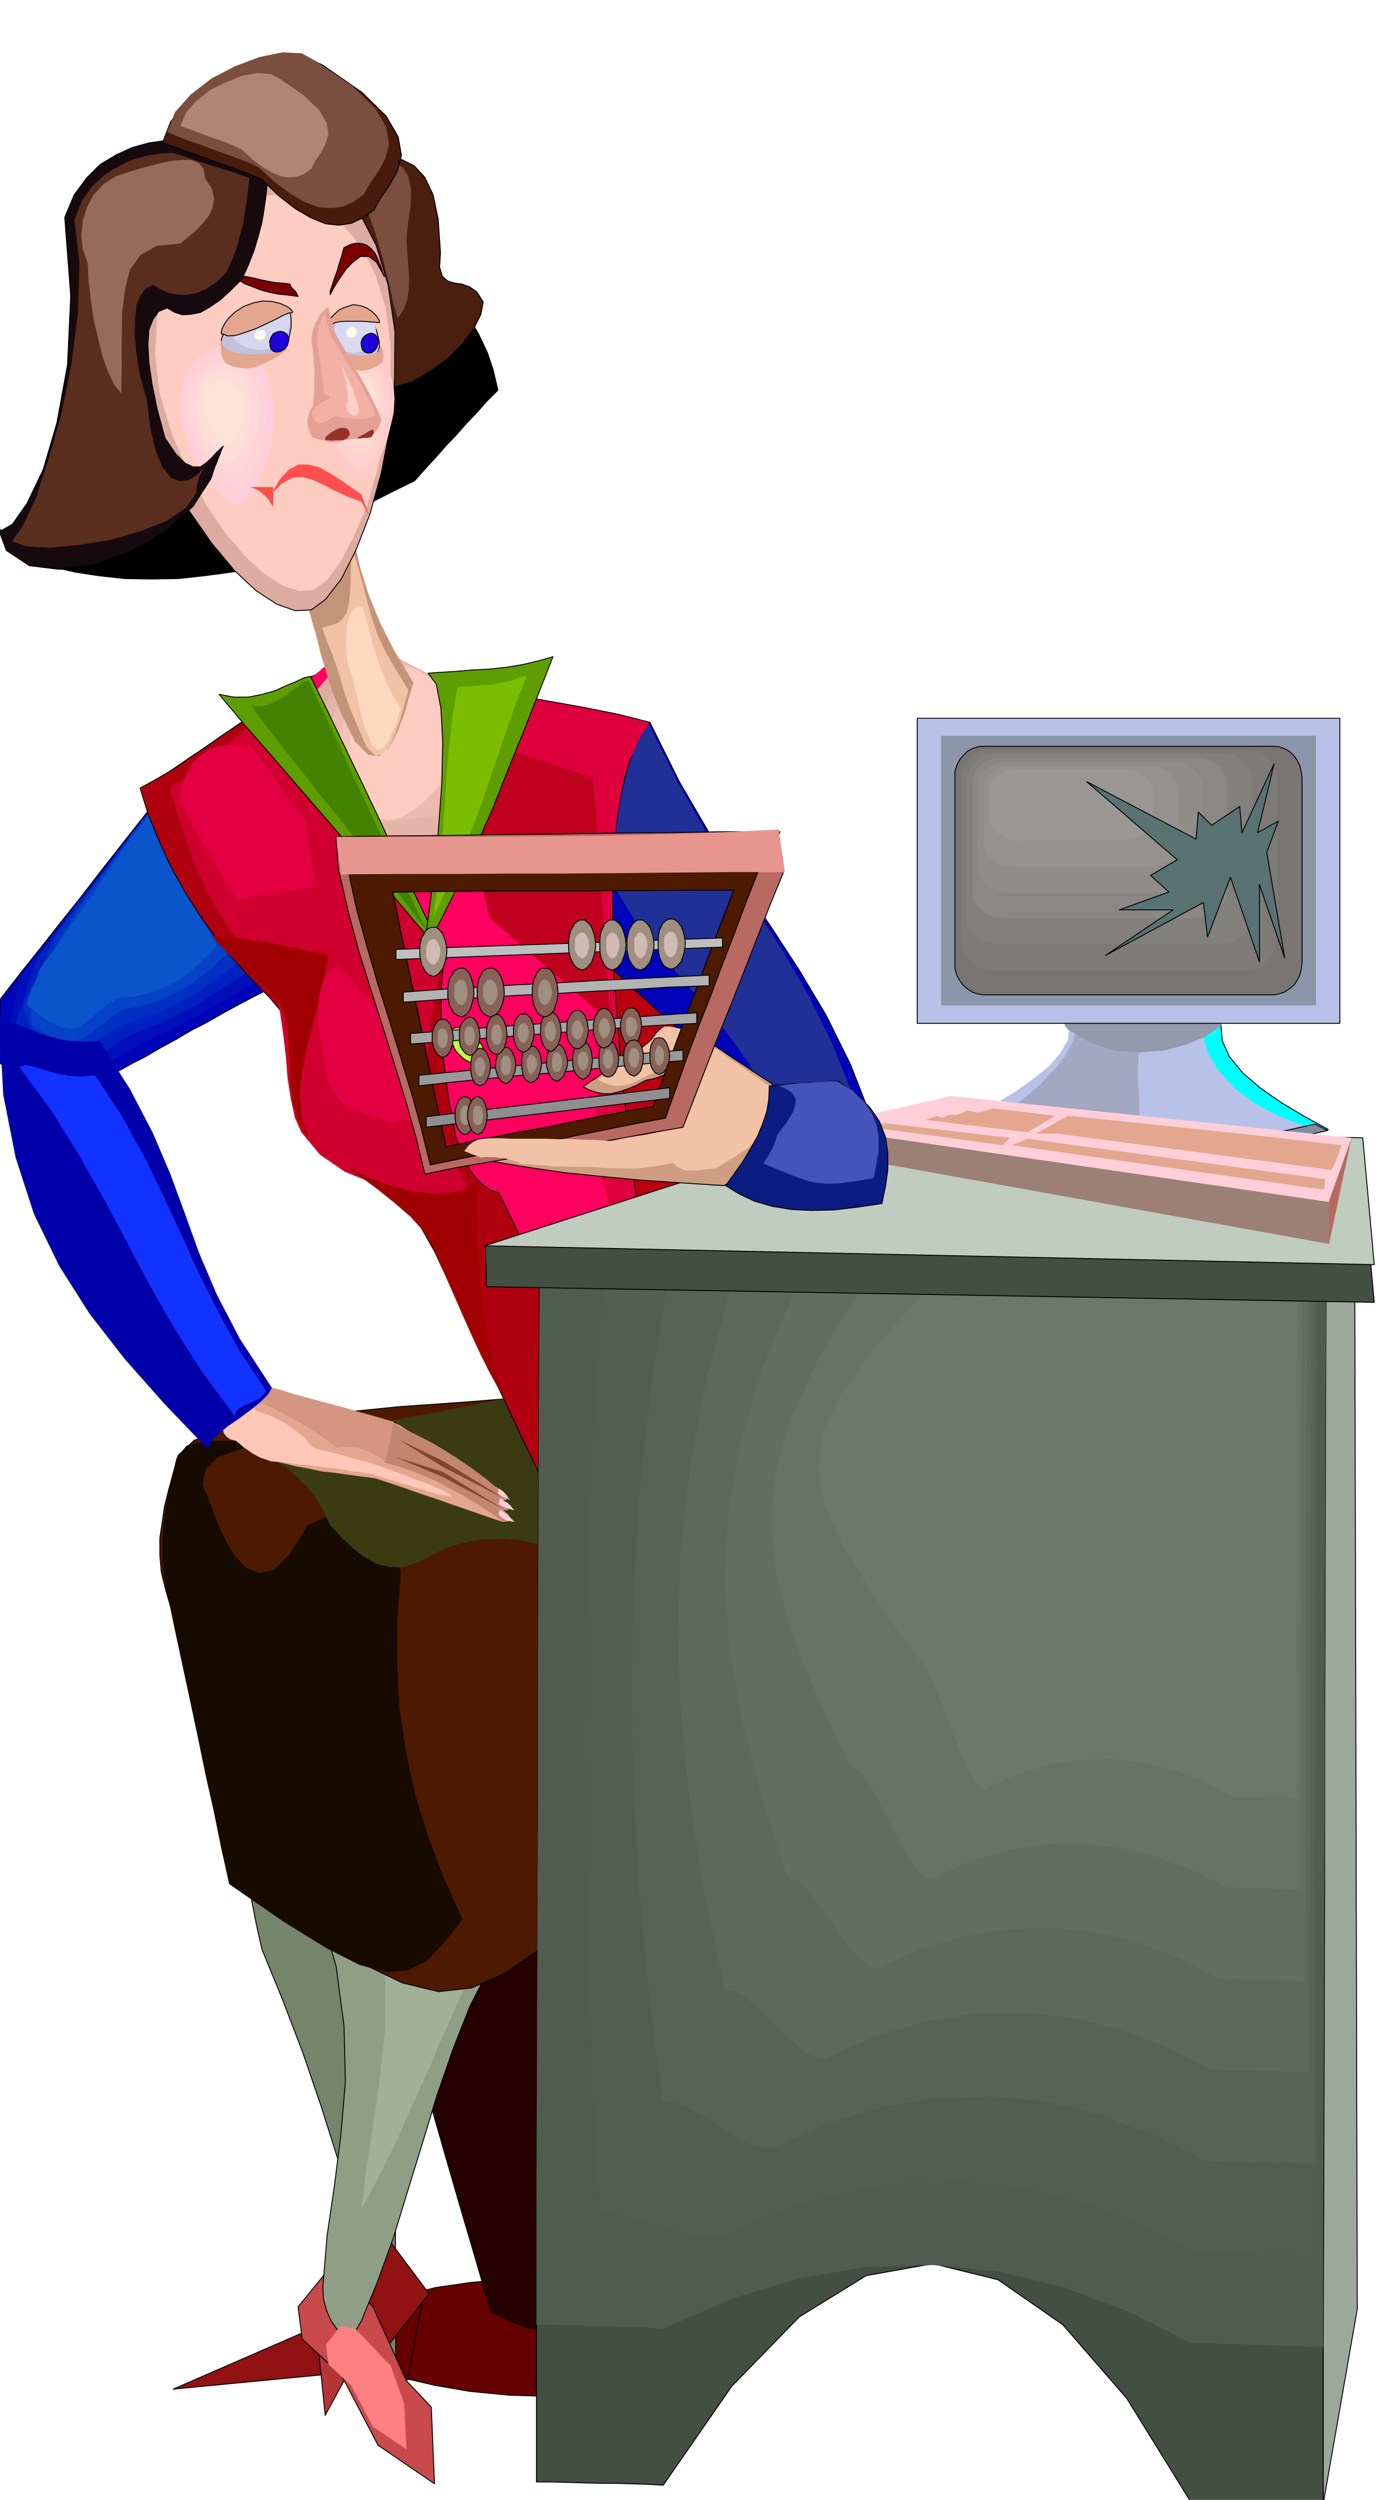 <svg xmlns="http://www.w3.org/2000/svg" width="490.455" height="879.05" fill-rule="evenodd" stroke-linecap="round" preserveAspectRatio="none" viewBox="0 0 3035 5440"><style>.pen1{stroke:#000;stroke-width:2;stroke-linejoin:round}.brush2{fill:#600}.pen2{stroke:none}.brush12{fill:#4d1a00}.brush15{fill:#e3a68f}.brush20{fill:#ffcfd9}.brush22{fill:#0003b8}.brush30{fill:#deaba1}.brush34{fill:#ffccc2}.brush36{fill:#424f42}.brush47{fill:#5e9e00}.brush57{fill:#f2c2a6}.brush60{fill:#7a4f40}.brush64{fill:#ffe3d9}.brush70{fill:#c2c2db}.brush80{fill:#ff4f4f}.brush84{fill:#943326}.brush87{fill:#b8c2e8}.brush100{fill:#b86961}.brush110{fill:#9e8f80}.brush111{fill:#d1bab3}.brush112{fill:#876157}</style><path d="m2797 2530 152 14 6 2481-74 423-84-2918z" class="pen1" style="fill:#9ca89c"/><path d="m1197 4957 88 2 83 8 75 11 66 17 53 18 42 23 25 23 10 27-10 25-25 24-42 21-53 20-66 15-75 13-83 8-88 3-90-3-83-8-76-13-65-15-55-20-40-21-27-24-8-25 8-27 27-23 40-23 55-18 65-17 76-11 83-8 90-2z" class="pen1 brush2"/><path d="m808 4123 32 113 32 114 32 113 33 114 32 112 33 114 33 112 33 114 40 21 41 15 41 9 41 3 40-3 41-9 41-15 41-21 16-115 18-115 16-115 18-114 16-115 18-115 16-114 18-114h-81l-79 1-81 1-79 2-81 1-80 2-80 1-80 3h-81z" class="pen1" style="fill:#260000"/><path d="m921 5000-34 179-43 4-11-70 88-113z" class="pen1 brush2"/><path d="m529 3856-3 42v45l2 46 6 49 5 48 9 50 10 51 12 54 45 110 44 115 40 117 38 120 34 120 33 122 30 121 28 122-1-187v-559l-1-187v-558l-41 11-39 11-40 10-39 14-42 16-41 24-44 31-45 42z" class="pen1" style="fill:#75856b"/><path d="m812 4828-102 226-333 145 426-41 131-167-122-163z" class="pen1" style="fill:#911212"/><path d="m688 5059 20 197 68-125-88-72z" class="pen1" style="fill:#b53636"/><path d="m706 4950-57 70 9 70 86 80 79 151 123 84-7-167-54-57-73-161-54-57-52-13z" class="pen1" style="fill:#c94a4a"/><path d="m626 3989 66 151 40 140 17 129 3 122-10 115-14 111-16 109-9 109 1 27 7 26 10 23 13 18 13 10 15 1 13-9 12-21 35-85 34-94 31-101 32-104 32-105 35-101 37-94 43-84 32-141-25-126-68-105-92-75-102-38-93 8-67 61-25 123z" class="pen1" style="fill:#8f9e85"/><path d="m848 3702-25 30-18 28-14 26-10 28-8 28-5 33-5 37-3 46 43 125 26 118 10 112-1 108-11 101-14 99-15 94-11 92 42-79 38-77 34-77 34-75 33-77 34-76 37-78 43-77 17-54 12-44 5-39 1-31-5-27-8-21-12-18-15-15 18-13 21-15 21-18 21-19 20-20 21-17 20-15 19-10 2-16 2-12 2-10v-9l-3-10-6-10-11-13-13-15-33-11-39-10-44-10-46-7-51-4-50 2-51 6-49 16z" class="pen2" style="fill:#a1b096"/><path d="m742 5061-32 41 5 43 50 47 47 89 73 49-5-99-29-82-77-81-32-7z" class="pen2" style="fill:#ff8080"/><path d="m1206 3765-45 40-38 37-35 31-35 28-38 25-42 25-50 25-59 25-16-12-17-8-19-6-20-3-22-2h-43l-21 1-3-53 3-40 5-33 10-28 12-28 18-30 21-38 27-47 52-4h59l61 2 62 7 57 11 50 18 39 24 27 33z" class="pen2" style="fill:#ccb8b3"/><path d="m1272 3029-123 11-136 11-143 10-139 14-128 15-105 19-75 25-35 33-11 39-10 37-9 36-5 35-5 33v36l3 37 10 41 23 78 24 80 24 78 24 80 23 78 23 80 23 78 24 80 129 104 107 74 91 44 79 19 71-8 72-31 76-53 87-72v-143l1-143 1-143 2-142 1-143 2-142 2-143 2-142z" class="pen1 brush12"/><path d="m980 3167-87 5-94-5-96-11-93-11-85-9-69-1-50 11-22 28-9 39-8 37-7 35-4 35-3 33v35l3 37 8 41 16 78 17 79 17 79 17 80 16 78 18 80 16 79 18 81 117 81 94 58 73 37 59 16 46-4 41-21 37-38 41-52-43-96-34-91-27-89-19-89-14-92-5-95v-100l8-107-16-23-18-25-21-25-23-20-27-17-30-7-33 2-36 16-38 63-35 34-32 7-28-11-26-28-21-36-18-39-12-36-18-42 7-34 28-27 53-18 76-11 100-1 124 8 151 19z" class="pen2" style="fill:#170a00"/><path d="m545 3151 40 19 34 21 27 22 22 22 17 21 14 22 10 21 10 20 24 26 25 24 25 19 27 15 28 7h30l32-10 36-20 30-13 30-9 31-6 31-3 30-1 30 3 31 6 31 9 12-24 12-24 12-24 12-23 12-24 12-24 12-24 12-23-24-17-24-16-24-17-24-16-24-17-24-16-24-17-23-16-73 15-69 14-67 12-66 13-68 12-67 12-69 13-71 16z" class="pen2" style="fill:#3b3b12"/><path d="m595 3020 18 5 18 6 19 6 19 6 18 6 19 6 19 6 19 6 17 2 17 3 16 4 16 5 14 4 15 5 15 5 15 6 27 17 28 18 28 18 29 18 27 18 28 18 28 18 29 18 4 5 4 5 2 3 1 4-1 1-2 2h-8l5 6 4 6 3 4 1 4-1 2-2 1-3-1-5-1 6 6 6 6 3 5 2 4-2 2-3 3h-6l-6 1-36-12-34-12-35-12-34-12-36-12-34-12-35-12-34-11-31-4-29-4-29-4-27-3-28-6-28-5-28-7-27-6-22-12-18-14-18-15-14-16-13-19-10-20-9-21-5-21 12-4 14-2 14-3 15-1 14-2 15-2 15-3 15-3z" class="pen2 brush15"/><path d="m1093 3310-25-18-27-18-30-18-31-17-34-18-35-14-37-14-37-10 2-13 2-10 2-11 3-9 1-10 2-10 3-12 3-11 29 14 30 15 29 15 30 18 28 18 29 20 28 21 28 24 9 9 6 7 1 3v2l-4-1-4-1-5-2-3-2 8 9 6 7 4 6 2 4-1 1-3 1-6-1-7-2 9 6 7 7 4 5 3 5-2 2-3 3h-14z" class="pen2" style="fill:#c2856e"/><path d="m839 3180-12-9-12-6-13-7-12-4-14-4-13-1-14-1-14 3-26-19-26-18-26-16-26-14-27-15-27-12-27-12-26-10 8-2 8-2 8-2 9-2 7-3 8-1 9-2 9-1 33 9 33 9 33 9 34 9 33 9 34 10 33 9 34 10-2 10-2 12-2 10-2 12-3 10-2 11-3 10-2 11z" class="pen2" style="fill:#d49680"/><path d="m513 3135 9 7 9 8 9 6 10 7 9 5 10 5 10 3 11 4 15 1 15 2 15 1 16 3 15 1 15 2 15 1 16 3 14 1 14 2 13 2 14 3 13 1 13 2 12 2 12 3 81 25 54 16 28 6 5-2-17-10-35-15-52-20-64-23-13-4-14-4-15-4-15-4-18-5-18-5-21-5-20-5-11-12-10-11-13-11-12-9-16-11-17-9-20-9-21-7-13-9-11-6-11-4-9-2-9-1-7 1-7 3-6 6-3 12-2 13-1 12 1 12 2 9 6 8 8 6 12 3z" class="pen2" style="fill:#ffc7b8"/><path d="m862 3171 102 43 134 71-134-82-102-32zm7-38 95 59 136 70-134-82-97-47z" class="pen2" style="fill:#82452e"/><path d="M1086 3296v-5l3-6 4 3 6 4 6 4 6 7 4 3 5 6-10-2-9-2-9-6-6-6zm0-23 1-7 2-4 4 1 6 4 7 4 7 7 3 4 4 5-9-3-8-2-9-4-8-5zm-2-22 1-6 1-6 10 7 8 9 3 5 4 4-7-3-7-2-7-4-6-4z" class="pen2 brush20"/><path d="m1503 3418-3-90-1-89-1-89v-359l1-89 1-64 4-66 6-69 7-68 5-70 5-68 3-67v-62l-32-43-33-39-35-37-35-36-37-37-35-36-34-39-31-41 10 66 29 178 40 250 46 288 45 286 40 250 26 175 9 65z" class="pen1" style="fill:#ba000f"/><path d="m352 1728-44 55-44 56-44 56-43 56-44 55-44 56-44 55-44 57-1 16v18l-1 16v18l-1 16-1 18-1 16v18l14 12 15 13 14 12 15 13 14 12 15 12 14 13 15 13 25-14 25-14 25-14 26-13 24-14 26-13 25-14 26-13 34-20 35-19 34-20 35-18 33-19 35-19 34-18 36-18-30-54-30-52-30-53-29-52-30-54-30-52-30-53-29-52z" class="pen1 brush22"/><path d="m348 1737-39 48-38 48-38 49-38 50-39 48-38 49-38 49-38 49-4 18-3 18-4 18-3 19-4 18-3 18-3 18-3 18 10 11 11 12 11 11 11 12 10 11 11 12 12 12 12 12 27-5 26-8 24-10 25-11 23-14 24-14 24-15 26-14 35-17 36-16 33-18 34-18 32-19 32-18 31-19 32-18-28-50-28-49-28-49-27-49-27-50-27-49-27-49-27-49z" class="pen2" style="fill:#000fba"/><path d="m341 1746-33 40-32 42-32 42-32 42-33 42-32 42-32 43-32 43-7 18-6 19-6 18-6 20-7 18-6 19-6 18-6 19 7 11 8 11 7 11 7 12 6 11 7 11 8 12 9 12 30 3 27-2 24-7 24-10 22-13 22-14 24-16 26-14 36-14 35-14 33-17 32-17 30-19 30-18 28-19 28-18-26-47-25-46-26-46-24-46-26-46-25-46-25-45-25-45z" class="pen2" style="fill:#0021bf"/><path d="m336 1755-27 33-26 34-27 34-26 36-27 35-27 35-27 36-26 36-10 20-9 20-9 20-9 20-10 19-9 20-9 18-9 19 4 11 5 11 3 11 4 11 3 10 3 10 3 10 6 12 34 13 28 4 25-3 22-8 20-13 21-15 23-16 27-14 37-11 35-12 33-16 31-16 28-19 27-19 25-20 24-18-24-43-23-42-23-42-22-42-23-43-23-43-23-42-23-41z" class="pen2" style="fill:#0030c2"/><path d="m330 1762-21 26-21 27-21 28-20 29-21 29-21 29-21 29-20 30-13 21-13 21-12 21-12 21-12 20-12 21-12 19-11 19 1 10 1 10-1 9v10l-1 9v21l4 12 36 21 30 10 24 1 21-6 19-13 20-15 21-18 26-16 38-8 36-10 32-14 30-16 27-19 24-18 21-20 21-17-23-39-21-39-20-39-20-39-21-40-20-39-21-39-21-39z" class="pen2" style="fill:#0542c7"/><path d="m325 1773-30 38-30 42-30 44-30 45-31 44-31 44-30 42-28 39-2 9-3 10-4 9-4 10-5 9-4 9-3 9v12l39 30 31 17 23 4 20-4 17-13 19-16 21-18 27-16 39-4 36-9 32-13 29-15 24-19 21-18 18-20 16-17-20-36-18-36-18-36-18-35-18-36-18-36-19-36-18-33z" class="pen2" style="fill:#0a54cc"/><path d="m1415 1572-66-17-80-16-90-16-93-16-94-17-89-15-80-17-65-15-12 3-11 5-11 3-11 5-12 4-11 5-12 4-11 5-44 29-44 30-44 29-43 30-44 30-44 30-44 30-44 30 36 57 36 58 37 57 37 58 36 57 36 57 37 57 37 58 114 158 100 155 86 152 78 150 71 147 69 147 71 147 77 150 23 2 31 6 34 6 37 8 36 7 34 7 30 5 25 6-47-249-47-269-42-280-33-274-20-258 1-225 24-180 55-120z" class="pen1" style="fill:#de003d"/><path d="m1002 1572-36-17-36-16-35-16-35-16-36-17-35-15-35-17-35-15-6 3-5 5-6 3-5 5-11 9-10 9-20 29-19 30-20 29-19 30-20 30-19 30-20 30-19 30 30 57 30 58 31 57 32 58 30 57 32 57 30 57 32 58 93 158 85 155 76 152 71 150 67 147 66 147 67 147 71 150 13 2 18 6 20 6 23 8 21 7 21 7 18 5 15 6-36-91-30-91-27-91-22-90-19-91-14-90-10-91-5-90-8-29-8-28-8-28-7-28-9-29-7-29-9-29-7-28 23-139-3-126-27-117-42-109-55-105-61-102-63-101-56-103z" class="pen2" style="fill:#ff005e"/><path d="m1005 1504-145-75-134 30-38 45-55 383 358 59 14-442z" class="pen2 brush30"/><path d="m993 1499-16-8-15-8-16-8-15-8-17-9-16-8-16-8-16-8-18 3-16 5-16 4-15 6-16 5-15 5-14 6-14 6-6 7-5 8-5 9-4 9-5 9-4 9-4 10-3 12-2 47v86l2 38 2 34 2 32 2 29 3 28 33 2 34 2 33 2 34 3 33 2 34 2 34 3 34 3v-46l2-45v-45l2-45 1-45 1-45 1-45 2-45z" class="pen2" style="fill:#e6b3a8"/><path d="m984 1497-14-8-13-7-14-8-13-6-14-8-13-7-14-7-13-6-18 4-17 5-16 5-15 6-15 6-13 7-13 7-11 10-6 9-6 10-5 11-4 13-6 12-4 14-4 14-4 17 5 48 8 41 8 33 11 28 11 21 11 16 11 11 12 8 22-4 23-3 22-3 23-3 22-3 23-3 23-3 24-3v-35l1-34 1-34 1-34v-35l1-34 1-35 1-33z" class="pen2" style="fill:#edbab0"/><path d="m975 1493-12-6-12-6-11-6-11-6-12-6-11-6-11-5-10-5-19 3-16 5-16 5-13 7-14 7-11 9-11 9-9 12-7 11-6 13-6 14-5 16-5 16-4 18-5 19-3 22 11 48 15 37 16 26 20 18 20 8h21l20-7 20-12 10-9 11-8 12-8 12-8 11-9 11-8 11-8 12-8v-25l1-25 1-24 1-24 1-24 1-23 1-24 1-23z" class="pen2" style="fill:#f5c2b8"/><path d="m964 1488-9-5-9-4-9-5-9-4-9-6-9-4-8-5-8-3-37 9-27 15-22 18-16 24-14 29-10 36-8 42-7 51 16 48 22 34 24 19 28 8 29-6 29-16 29-25 29-33v-82l1-27v-27l2-27v-27l2-27z" class="pen2 brush34"/><path d="m966 2088-4 45-1 45-1 45 3 46 3 43 6 44 6 44 9 44 5 28 9 27 10 25 13 23 13 18 16 15 15 10 18 6 36 73 37 83 35 91 36 98 34 102 34 108 32 110 33 114h-109l-39-82-39-82-39-81-38-81-39-82-38-82-38-81-38-81-39-69-38-69-40-69-40-69-44-69-48-69-52-69-57-68-55-57-49-56-43-58-37-58-33-59-26-57-23-57-17-55 38-21 36-21 34-24 35-23 33-24 35-23 35-22 39-19 43 65 47 68 48 70 50 72 48 70 49 71 46 68 45 66z" class="pen1" style="fill:#b0000f"/><path d="m2887 2766-215-7-214-6-214-6-213-6-215-7-214-6-214-6-213-6-2 335-1 336-1 335v336l-1 335-1 336-1 336v336h34l35 1 34 1 35 1h33l35 1 34 1 36 2 149-215 147-151 146-90 145-26 142 35 141 98 139 160 138 223h36l36 1 36 1 36 2h36l36 2 37 1 37 2v-336l1-336 1-336 1-335v-336l1-335 1-336 1-335z" class="pen1 brush36"/><path d="m2887 2827-215-7-214-7-214-6-213-6-215-6-214-6-214-6-213-6-2 284-1 285-1 285v285l-1 285-1 286-1 286v286h34l35 1 35 1 35 1h34l34 2 34 1 35 3 149-66 148-44 146-25 145-4 142 14 141 34 139 52 139 70h35l36 2h36l36 2 36 1 36 1 36 1 37 2v-286l1-285 1-286 1-285v-285l1-285 1-285 1-284z" class="pen2" style="fill:#4f5c4f"/><path d="m2876 2827-196-6-195-5-196-6-195-5-195-6-195-6-195-6-194-5-19 257-13 255-8 252-2 252 2 250 6 253 10 254 15 259 31 3 32 6 32 9 32 10 32 9 32 10 31 6 32 4 135-60 135-39 133-22 133-3 130 13 129 31 127 47 127 64h32l33 1 33 1 33 1 32 1 33 1 33 1 34 1v-261l1-260v-260l1-260v-522l1-260 1-259z" class="pen2" style="fill:#525e52"/><path d="m2867 2829-177-6-177-5-177-5-176-5-177-5-177-5-177-5-176-5-36 229-24 224-14 218-4 218 4 217 13 221 21 224 29 233 27 4 30 12 30 16 30 19 29 18 30 17 30 12 30 6 122-55 121-36 120-20 120-3 117 12 117 28 115 43 115 58h28l30 1 29 1 30 1h30l30 1 30 1 31 2v-707l1-234v-235l1-235 1-235 1-235z" class="pen2" style="fill:#576357"/><path d="m2856 2832-159-6-158-5-158-5-157-4-158-5-157-5-158-5-157-4-55 201-36 193-21 186-6 184 7 183 20 188 31 195 44 206 25 6 27 17 27 24 28 28 27 27 28 25 26 17 27 8 109-48 109-33 108-18 107-2 104 10 104 25 102 38 102 51 26 1 27 1h27l27 1h26l27 1 26 1 27 1v-210l1-210 1-210 1-210v-210l1-210v-210l1-208z" class="pen2" style="fill:#5c695c"/><path d="m2847 2832-140-5-139-4-140-5-139-3-139-4-139-4-139-4-138-3-72 173-48 162-28 153-8 149 10 149 27 155 42 164 57 179 22 8 24 24 25 31 26 37 25 35 25 33 24 22 24 10 96-43 96-28 95-15 94-3 92 9 92 22 90 34 90 46h23l24 1 23 1 24 1h23l23 1h24l24 1v-556l1-184v-186l1-184 1-185 2-184z" class="pen2" style="fill:#616e61"/><path d="m2835 2834-121-4-120-4-120-4-120-3-120-5-120-4-120-3-119-3-90 146-61 131-35 120-10 116 12 115 34 123 53 134 72 153 20 10 22 29 22 39 23 45 22 44 23 40 21 28 21 12 83-37 84-25 82-13 82-2 80 8 79 19 78 29 78 39h20l20 1 20 1 21 1h20l20 1h20l20 1v-160l1-160v-160l1-159v-320l1-160 1-159z" class="pen2" style="fill:#667366"/><path d="m2824 2834-102-3-101-3-101-3-101-3-102-3-100-3-102-3-100-2-108 118-73 100-42 86-11 82 15 81 41 90 65 103 86 126 16 13 19 34 21 46 21 55 20 54 20 47 19 34 18 14 70-32 70-21 68-11 69-2 67 7 67 16 66 25 67 34h50l17 1h51l18 1v-405l1-134v-405l1-134z" class="pen2" style="fill:#6b786b"/><path d="m966 2088-18 73-11 65-5 59 1 56 8 56 18 59 27 65 39 75-16 1-33 1-48-2-56-7-62-15-59-24-54-37-41-49-14-32-9-41-7-46-4-49-6-50-7-47-9-41-12-31-50-56-40-52-32-51-25-49-21-50-18-49-16-52-16-53 31-21 31-21 28-24 29-23 27-24 29-23 29-22 32-19 41 65 45 68 46 70 48 72 46 70 46 71 45 68 43 66z" class="pen2" style="fill:#cf002e"/><path d="m2967 2560-1106-25-804 176 2 89 1933 34-25-274z" class="pen1 brush36"/><path d="m2967 2476-1106-25-806 260 1937 41-25-276z" class="pen1" style="fill:#bfccbf"/><path d="m1018 1796 48 202 263 226-37-532-260-84-14 188z" class="pen2" style="fill:#bf001f"/><path d="m676 1472 37 75 37 77 37 77 37 78 36 77 37 77 37 77 39 78-59-70-61-72-65-74-64-74-65-75-63-73-62-71-57-68 32 6h32l30-6 28-8 24-11 22-9 17-8 14-3z" class="pen1 brush47"/><path d="m672 1481 31 66 33 69 31 69 33 69 32 68 32 68 33 68 33 69-46-61-47-61-50-63-49-62-51-63-48-61-48-61-44-59 19 1 19-4 17-8 17-9 14-12 15-10 12-9 12-4z" class="pen2" style="fill:#428200"/><path d="m1204 1429-33 84-33 84-33 81-32 81-35 79-36 80-39 78-42 81 12-84 12-94 10-99 7-96 2-89-4-73-10-53-18-24 28-2 33-2 35-3 38-2 37-4 36-6 34-8 31-9z" class="pen1 brush47"/><path d="m1147 1470-25 64-23 66-23 68-23 68-25 67-26 66-28 63-30 61 8-58 7-61 5-65 5-65 4-67 6-64 7-62 10-56 18-1 18-1 19-2 19-1 18-4 20-3 19-7 20-6z" class="pen2" style="fill:#7dbd00"/><path d="m678 2483 25 22 38 25 46 25 54 22 54 15 55 7 50-7 43-21-4 39-1 51 2 60 5 66 8 67 11 68 15 62 19 56-16-24-17-31-19-38-19-41-21-47-21-48-22-50-22-50-19-32-28-31-37-32-39-31-42-31-39-27-34-24-25-20zm-4 0-17-51-4-50 5-52 11-52 13-52 14-51 11-51 8-47-30-6-26-5-25-5-24-5-29-6-32-4-40-6-48-4 14 16 18 19 18 18 20 20 19 17 19 17 17 14 15 11 16 36 9 39 3 40 2 42 2 40 6 40 12 39 23 39z" class="pen2" style="fill:#a10000"/><path d="m547 1624 14 20 15 20 15 20 15 21 14 20 15 21 15 20 15 21 2 17 3 18 3 18 3 18 3 18 3 18 3 18 3 18-23 3-22 3-22 3-21 4-22 3-21 4-21 3-21 4-16-27-15-26-16-27-15-26-16-27-16-27-15-27-15-26 6-34 10-28 14-23 18-17 21-13 25-7 29-2 33 4zm186 478 37 37 35 40 31 41 29 42 23 41 19 42 12 40 6 39-10 2-9 3-9 3-8 3-9 2-9 3-9 3-9 3-25-12-21-7-19-5-15-5-15-8-14-12-15-18-14-26-6-26-6-31-6-37-3-37-1-38 6-34 12-29 22-19z" class="pen2" style="fill:#e30042"/><path d="m216 2265 67 105 50 96 38 89 32 87 31 86 38 89 50 96 70 107-8 14-16 16-22 18-24 18-25 17-22 18-16 17-7 15-94-98-86-97-77-99-66-104-55-113-40-123-27-137-8-153 17-4 20 4 21 7 25 11 27 9 32 8 35 3 40-2z" class="pen2" style="fill:#0000ab"/><path d="m207 2340 56 85 48 86 42 86 40 86 38 84 43 86 47 86 58 87-5 9-8 7-10 6-11 5-12 4-10 6-8 7-4 11-70-94-60-94-55-96-50-95-52-97-54-95-60-96-68-92 13-4 15 2 16 5 19 6 20 5 24 5 27 2 31-3z" class="pen2" style="fill:#1233ff"/><path d="M998 2236h-6l-5 2-3 3-2 6-2 6 1 7 2 7 4 9 3 7 5 7 6 6 7 7 6 4 8 4 6 2 8 2 5-2 6-2 3-4 3-4v-13l-1-7-2-7-6-9-5-7-7-7-6-6-8-6-6-3-8-2h-6z" class="pen1" style="fill:#bfff40"/><path d="m64 1221 48 12 52 12 52 8 56 6 57 1 60-1 63-7 66-9 47-25 48-25 48-25 48-24 48-25 48-24 49-25 49-24 22-25 23-25 22-25 23-24 22-25 23-24 22-25 24-24-10-43-13-39-19-40-21-36-26-37-28-35-31-34-33-33-105 83-105 83-105 83-104 84-105 83-105 84-105 84-105 85z" class="pen1" style="fill:#000"/><path d="m744 976 7 73 9 68 11 62 14 59 18 57 24 59 32 63 41 69-9 30-11 38-15 39-17 33-22 19-24-2-29-29-31-63-19-47-13-42-12-40-9-37-11-38-11-39-14-42-18-45 13-31 14-31 13-31 14-30 13-31 14-30 14-31 14-30z" class="pen2" style="fill:#c49478"/><path d="m765 1184 16 55 12 44 9 35 9 31 10 30 15 33 22 39 31 51-7 26-9 33-12 33-12 29-16 18-16 3-19-18-18-43-16-36-10-28-8-25-6-21-7-22-8-23-11-28-13-34 18-5 16-5 11-9 9-14 5-22 3-30 1-43 1-54z" class="pen2 brush57"/><path d="m789 1320 9 31 8 29 7 27 9 28 9 25 11 27 13 26 18 29-5 14-6 20-9 20-8 19-11 13-10 4-12-7-9-21-9-21-6-21-5-21-4-21-6-22-5-21-7-21-6-20-1-30v-23l1-20 4-15 4-12 6-8 8-6 12-2z" class="pen2" style="fill:#ffd9bf"/><path d="m755 346 43-5h40l34 5 30 15 23 25 18 38 11 53 5 73-2 31 6 20 11 10 15 5 16 2 17 6 16 11 14 22-5 27-16 32-26 34-32 32-38 27-38 22-38 11h-31l-16-62-15-52-15-47-14-42-15-43-15-45-15-52-15-60 5-12 6-12 6-12 6-11 6-12 6-11 6-12 6-11z" class="pen1" style="fill:#4a1f0f"/><path d="M801 344h21l21 3 19 6 16 13 11 18 6 27-1 36-7 49-2 28 2 28 2 26 2 27-1 24-3 23-8 21-13 20-10-35-6-28-7-27-6-27-9-32-11-37-16-46-21-56 2-7 3-8 2-8 3-8 2-9 3-8 3-7 3-6z" class="pen2 brush60"/><path d="m490 337 65-10 64 8 60 26 55 42 47 57 38 74 26 86 15 102-1 105-10 104-19 99-25 90-30 77-32 63-34 44-31 23-35 2-40-14-46-30-47-44-50-60-50-72-47-86-43-97-32-103-13-99 4-94 19-84 32-74 44-61 54-46 62-28z" class="pen1 brush30"/><path d="m533 434 57-10 56 6 52 21 47 36 40 48 32 62 23 74 11 87-2 91-10 91-18 85-23 79-29 66-29 55-29 38-28 21-32 2-35-11-39-25-41-37-43-50-42-61-40-73-36-82-27-89-10-85 4-80 19-73 29-66 40-53 47-41 56-26z" class="pen2 brush34"/><path d="m470 756 22-5 22 2 21 8 19 14 16 19 13 25 8 30 6 36-1 36-4 36-8 34-9 32-12 26-11 22-12 16-11 9h-13l-14-5-16-10-16-14-17-21-16-24-16-30-14-32-12-36-4-34 1-32 8-29 11-27 16-20 20-17 23-9z" class="pen2 brush20"/><path d="m470 774 19-4 20 2 17 6 17 13 14 16 11 22 8 25 5 31-2 30-4 31-6 28-8 27-10 23-10 19-10 13-9 8h-12l-11-4-14-9-13-12-15-18-14-20-13-25-12-27-10-31-4-30 1-28 6-24 9-23 14-18 17-14 19-7z" class="pen2" style="fill:#ffd4d9"/><path d="m472 792 16-4 17 2 14 5 15 11 11 13 9 18 6 21 3 25-1 25-2 26-6 24-6 22-9 19-8 16-9 11-7 7-9-1-10-3-12-7-11-10-13-15-12-17-11-20-10-23-8-26-2-24 1-24 6-20 8-19 11-14 13-12 16-6z" class="pen2" style="fill:#ffd9d9"/><path d="m475 811 12-3h13l11 4 11 9 8 10 8 14 6 17 3 21-1 19-3 20-4 19-5 18-7 15-6 12-7 9-5 6h-7l-8-3-9-6-9-8-11-12-9-13-10-17-8-18-6-20-2-19 1-18 5-16 6-15 9-12 11-9 13-4z" class="pen2" style="fill:#ffded9"/><path d="m477 829 9-3 9 1 8 3 9 7 6 7 6 10 3 12 2 15-1 15-1 15-4 13-3 14-5 11-5 10-5 6-3 4h-6l-6-2-7-4-6-6-8-9-6-10-6-12-5-13-5-15-2-14v-14l4-12 4-11 7-8 7-7 10-3z" class="pen2 brush64"/><path d="m780 772-18 5-16 10-14 14-10 18-9 20-6 24-2 26 3 28 5 26 8 25 10 22 12 20 11 15 12 12 11 7 10 2 8-4 10-9 9-13 11-17 9-22 9-24 7-28 7-30 2-31-2-27-6-24-9-18-13-16-15-9-17-4-17 2z" class="pen2" style="fill:#fcc"/><path d="m783 786-16 4-13 9-13 12-9 16-8 17-5 20-3 22 3 24 4 23 7 21 9 19 10 17 10 13 10 10 9 5 9 3 7-4 9-8 8-12 9-14 7-19 8-21 6-24 7-25 1-26-1-23-6-21-7-15-12-13-12-8-14-4-14 2z" class="pen2" style="fill:#ffd1cf"/><path d="m783 799-13 3-11 8-10 10-8 13-7 14-3 17-2 18 2 21 3 18 6 18 7 15 9 15 8 10 8 8 8 5 7 2 6-4 7-6 6-9 8-12 6-15 7-18 5-20 5-20 1-22-2-19-4-17-6-13-10-11-10-7-12-3-11 1z" class="pen2" style="fill:#ffd6d1"/><path d="m785 813-11 3-9 6-8 8-6 11-6 11-2 13-1 14 2 15 2 14 4 15 6 13 7 12 6 9 7 7 5 3 6 2 5-3 6-5 6-8 6-9 5-13 5-14 4-15 4-17v-18l-1-15-3-13-5-10-8-9-8-5-9-3-9 1z" class="pen2" style="fill:#ffdbd4"/><path d="m787 829-8 2-6 4-7 5-4 8-5 8-2 10-1 10 1 12 2 10 3 11 4 9 5 9 5 6 5 5 5 3 5 1 3-2 4-3 4-6 4-7 3-10 4-10 3-12 3-11v-24l-3-10-3-7-6-7-5-3-7-2-6 1z" class="pen2 brush64"/><path d="m506 600 13 9 15 9 16 6 18 7 18 5 20 4 20 2 23 3-3-6-2-4-3-3-2-2-5-5-3-7-17-2-15-1-16-3-15-3-16-4-15-3-16-2h-15zm243-61 14-7 13-3 12 1 11 4 9 7 9 11 6 13 7 17 3 10 4 10-17-31-17-13h-18l-15 11-16 16-14 20-12 19-9 17v-8l4-11 5-16 6-16 5-18 5-15 3-12 2-6z" class="pen1" style="fill:#7a0000"/><path d="m774 672 10 2 10 5 8 8 8 10 5 11 5 12 3 12 3 13v11l-3 11-5 9-5 9-9 6-9 5-11 2-10 1-12-2-10-4-10-6-8-7-8-10-6-10-4-11-1-11v-13l3-12 5-11 9-10 8-10 11-6 11-4h12z" class="pen1 brush70"/><path d="M778 675h8l9 4 6 4 7 7 4 7 4 8 2 9 1 10-2 8-2 8-5 7-5 7-7 5-7 5-9 2-8 2-11-1-9-2-9-4-6-5-6-7-4-7-3-8v-17l4-10 5-9 7-7 7-7 9-5 10-4h10z" class="pen2" style="fill:#d9d9f2"/><path d="m538 693 13-7 14-6 14-7 15-3 12-2 12 2 8 5 7 11 1 12v14l-3 14-3 14-7 11-8 12-10 10-11 8-14 4-14 2-16-1-15-2-16-5-13-5-11-8-7-8-4-10v-9l3-9 8-8 8-9 12-7 12-7 13-6z" class="pen1 brush70"/><path d="m554 684 10-6 11-5 12-5 12-2 10-2 9 2 7 4 6 9v21l-2 11-3 12-6 10-6 9-9 8-8 6-12 3-12 2h-13l-12-2-13-4-10-4-9-7-5-6-4-8 1-8 3-8 6-6 7-7 9-7 10-6 11-4z" class="pen2" style="fill:#d6d6f0"/><path d="m484 745 1 9 11 8 18 6 24 3h24l25-1 21-5 16-7h3l-3 4-8 6-11 8-14 7-14 7-12 5-9 4-9 2-10 1-11-1-9-1-11-3-8-3-7-4-3-4-4-8-2-8-1-9v-19l1-1 2 4zm342 13-2 7-8 5-14 3-17 1-20-2-18-2-17-4-11-3-2 2 4 5 7 7 11 9 11 7 11 7 8 3 5 1 5 2 8 1 9-1 9-2 8-4 8-3 6-5 6-4 1-7 1-6-1-7v-6l-4-8-4 4z" class="pen2 brush15"/><path d="m604 722 7-1 8 2 6 5 4 8-1 8-3 9-6 7-9 5-8 1-6-1-6-5-2-8-1-10 3-8 5-8 9-4zm197 5 7-2 7 2 5 5 3 8v8l-3 9-5 6-7 5h-8l-6-2-5-5-2-7-1-9 3-8 5-6 7-4z" class="pen1" style="fill:#1f00de"/><path d="m826 702-11-1-13-1-16-1h-33l-13 1-11 2-5 4-6 4h-3l-1-4 3-6 4-9 8-8 10-9 14-6 16-5 15 2 14 5 12 8 8 8 6 8 2 5v3z" class="pen1 brush15"/><path d="m767 711 8 4 3 9-5 8-8 4-9-4-3-8 4-8 10-5zm-200 7 8 1 4 10-4 8-8 3-7-1-3-2-3-4v-4l4-8 9-3z" class="pen2" style="fill:#fffaeb"/><path d="m486 727 10 4 17-1 19-6 23-8 22-10 21-10 17-9 14-6h7l1-3-5-6-9-6-14-6-17-4-20-1-20 4-22 8-18 12-13 12-9 12-6 11-2 8v5h4z" class="pen1 brush15"/><path d="m486 971-4 8-3 9-4 9-3 9-4 9-3 9-3 9-3 9-39 60-60 54-73 43-79 29-78 11-66-8-50-33-22-59 10 16 25-14 32-46 35-73 30-102 23-126 7-150-13-171 20-48 27-37 30-30 35-21 35-16 36-10 35-5 32-1 24 6 24 8 24 7 25 8 24 8 24 8 25 8 25 9-4 29-3 30-4 29-5 30-8 30-9 30-12 31-14 31-25 25-23 21-22 15-21 12-21 4-18 1-18-6-15-9-19 8-12 17-9 23-2 32 2 38 7 48 11 54 17 63 23 34 21 21 17 8h16l12-8 13-12 12-13 13-12z" class="pen1" style="fill:#170a0f"/><path d="m450 1012-7 8-5 9-4 8-2 8-2 6-1 7-1 7-1 8-21 31-42 29-58 23-66 19-69 11-63 6-51-3-31-11 23-33 29-61 28-85 28-99 22-110 14-111 3-107-11-94 16-41 23-32 27-25 30-18 30-14 31-9 30-5 28-1 20 6 20 7 21 7 21 7 21 6 21 7 21 7 21 7-3 25-3 26-4 25-4 26-7 25-7 26-10 26-12 27-22 21-22 15-22 9-21 4-21-1-19-4-18-8-14-9-16 7-12 16-9 21-3 29-1 35 4 42 8 48 15 54 8 63 12 49 14 33 18 22 18 8 20-2 20-12 20-21z" class="pen2" style="fill:#592e1f"/><path d="m354 310 18-46 37-41 48-38 56-29 57-22 54-10 45 1 34 17 85 59 53 52 26 45 7 40-9 34-17 31-19 27-15 27-24 17-25 12-27 4-29-3-32-13-33-19-36-28-38-36-23-10-26-10-29-11-30-10-31-12-29-10-27-10-21-8z" class="pen1" style="fill:#471c0d"/><path d="m364 287 17-43 34-38 45-35 52-27 53-20 50-10 42 2 31 17 79 54 50 49 24 41 6 37-8 31-15 28-18 25-14 25-22 16-24 11-25 3-27-2-30-11-31-18-34-25-36-33-21-10-24-9-27-10-28-10-29-11-27-9-24-10-19-8z" class="pen2 brush60"/><path d="m393 274 12-29 22-25 30-24 35-17 35-14 34-6 28 2 21 11 52 36 33 32 16 27 4 25-6 21-10 19-12 17-9 18-15 11-15 6-18 2-17-2-20-8-21-12-22-17-23-21-14-7-16-7-19-7-18-6-19-7-18-7-17-6-13-5z" class="pen2" style="fill:#b08575"/><path d="m264 856 1-61v-59l1-56 6-50 11-43 23-32 35-20 52-5 14-12 17-14 16-16 14-17 9-20 3-20-5-21-14-21-4-22-10-12-16-7h-20l-25 2-27 6-30 8-31 9-33 11-27 18-21 23-14 27-9 29-3 31 3 30 11 31 2 39 5 42 6 42 10 42 9 37 12 34 13 27 16 20z" class="pen2" style="fill:#966b5c"/><path d="m590 1076 24-24 22-12 22-2 22 6 22 10 25 13 28 13 32 12 5 9 5 10 5 9 6 10-3-7-3-7-3-7-2-6-3-7-2-7-3-7-2-6-36-25-29-19-27-15-23-6h-22l-20 10-20 21-20 34z" class="pen2 brush80"/><path d="m715 668 1 7 2 7 1 7 3 8 2 6 2 8 2 7 3 9 6 11 13 22 16 29 19 32 17 31 14 28 10 21 4 12-2 8-3 9-6 8-7 7-11 5-11 3-14 2-14 1-7 1-7 2-6 1-6 2h-21l-9-3-9-2-8-2-8-2-4-7-3-7-3-8-1-7-1-9 2-9 3-10 7-11 2-19 1-19v-19l1-18-2-19-1-18-2-19-2-18 2-12 3-11 4-10 5-9 4-9 6-6 6-7 7-4z" class="pen2" style="fill:#e3a196"/><path d="m708 684 1 5 2 6 1 6 2 6 1 6 2 6 2 6 2 6 7 13 14 21 15 25 18 28 15 27 14 26 9 19 4 13-5 3-8 3-11 2-11 1-14-1-13-1-13-2-11-2-11 4-10 7-9 3-7 1-7-4-4-7-4-7v-5l1-5 4-3 3-4 5-4 5-4 6-4 6-3 5-2 2-2 2-2-4-5-8-4-2-16-2-16-2-16-2-15-3-17-2-15-2-15-1-12 1-9 2-8 2-7 2-6 1-6 3-6 2-5 5-3z" class="pen2" style="fill:#f2b0a6"/><path d="m760 899 6 4 7 2 5-4 5-7-4-13-3-12-5-12-4-12-6-13-5-12-6-13-6-12 2 9 3 11 2 9 3 11 1 9 2 10v9l1 9-4 7v8l1 6 5 6z" class="pen2" style="fill:#ffd1c7"/><path d="M746 931h5l6 3 3 4 2 6-2 4-3 5-6 3-5 2h-17l-6 1-6-1h-5l-4-1v-5l4-4 5-4 6-4 6-4 7-3 5-2h5z" class="pen2 brush84"/><path d="m2122 2537-5-23-41-13 39-3-2-20 27 20 43-2-23 16 27 20-43-11-22 16z" class="pen2" style="fill:#ffbfff"/><path d="m2378 2199 10 32-8 33-24 31-36 32-48 30-55 31-61 30-62 31 32 9 39 15 40 17 44 21 42 19 42 18 37 14 33 11 48-10 59-13 67-17 70-17 69-18 67-17 59-14 50-9-53-29-50-30-46-32-37-32-29-35-16-35-3-36 16-36-37 1-37 1h-37l-37 1h-38l-36 1-38 1-36 1z" class="pen1" style="fill:#0ff"/><path d="m2319 2202 9 31-3 31-17 28-25 29-35 28-40 28-46 28-47 30 27 9 35 14 39 16 43 18 42 17 40 17 35 14 29 11 40-10 52-12 61-15 65-14 64-15 61-14 53-12 41-8-60-23-52-28-43-33-33-36-24-39-11-38v-40l15-37-51-4-47 1-43 4-40 6-38 6-35 6-32 4-29 2z" class="pen2 brush87"/><path d="m2341 2177 7 28-1 31-11 32-17 32-26 31-29 31-35 30-37 27 22 7 29 11 34 12 36 14 35 13 34 14 30 11 25 9 26-26 14-28 3-34-1-36-3-43 2-47 9-53 22-57-24-1h-21l-20-2-19-1-20-3-20-1-22-1h-22z" style="stroke:#a3a8c2;stroke-width:2;stroke-linejoin:round;fill:#a3a8c2"/><path d="m2305 2152 3 7 3 11 1 13 2 14 1 13 2 13 3 10 6 7 48 28 53 17 55 4 53-4 48-13 41-17 30-21 18-21-45-8-46-8-47-8-47-7-48-8-46-7-46-8-42-7z" style="stroke:#9499ab;stroke-width:2;stroke-linejoin:round;fill:#9499ab"/><path d="M2407 2548v25l483-113-27-14-456 102z" class="pen1" style="fill:#858aa1"/><path d="M1997 1563h920v664h-920v-664z" class="pen1 brush87"/><path d="M2049 1601h816v587h-816v-587z" class="pen2" style="fill:#8c96ab"/><path d="M2142 1624h630l12 1 12 4 11 6 10 9 7 10 6 12 3 13 2 15v401l-2 13-3 14-6 11-7 11-10 8-11 7-12 4-12 2h-630l-13-2-12-4-11-7-9-8-8-11-6-11-4-14v-429l4-13 6-12 8-10 9-9 11-6 12-4 13-1z" class="pen1" style="fill:#787573"/><path d="M2156 1631h562l11 1 12 4 10 6 10 9 8 9 6 12 4 12 2 15v344l-2 12-4 13-6 11-8 11-10 8-10 7-12 4-11 2h-562l-13-2-12-4-11-7-9-8-9-11-5-11-4-13-1-12v-344l1-15 4-12 5-12 9-9 9-9 11-6 12-4 13-1z" class="pen2" style="fill:#7d7a78"/><path d="M2169 1640h506l12 4 10 6 10 8 8 9 6 11 4 12 2 13v288l-2 11-4 12-6 11-8 10-10 7-10 6-12 4-12 2h-494l-14-2-12-4-12-6-8-7-9-10-5-11-4-12-1-11v-288l1-13 4-12 5-11 9-9 8-8 12-6 12-4h14z" class="pen2" style="fill:#82807d"/><path d="M2183 1649h435l13 4 11 5 10 8 8 8 6 11 4 11 2 12v231l-2 11-4 11-6 9-8 10-10 7-11 6-13 3-12 2h-423l-14-2-12-3-12-6-9-7-9-10-5-9-4-11-1-11v-231l1-12 4-11 5-11 9-8 9-8 12-5 12-4h14z" class="pen2" style="fill:#8a8785"/><path d="M2196 1658h368l13 4 11 5 11 7 8 7 7 10 4 9 2 12v175l-2 10-4 10-7 9-8 9-11 7-11 6-13 3-12 2h-356l-14-2-12-3-12-6-10-7-9-9-6-9-4-10-1-10v-175l1-12 4-9 6-10 9-7 10-7 12-5 12-4h14z" class="pen2" style="fill:#8f8c8a"/><path d="M2210 1667h298l14 3 11 4 12 7 8 7 7 9 4 9 2 11v118l-2 9-4 10-7 9-8 8-12 6-11 5-14 3-13 2h-285l-15-2-13-3-12-5-9-6-9-8-5-9-4-10-1-9v-118l1-11 4-9 5-9 9-7 9-7 12-4 13-3h15z" class="pen2" style="fill:#94918f"/><path d="M2224 1674h230l14 3 11 4 11 7 8 7 7 9 4 9 2 11v56l-2 9-4 10-7 8-8 8-11 5-11 5-14 3-13 2h-217l-15-2-14-3-12-5-10-5-9-8-6-8-4-10-1-9v-56l1-11 4-9 6-9 9-7 10-7 12-4 14-3h15z" class="pen2" style="fill:#999694"/><path d="m2942 2476-870-91-302 68 1133 168 39-145z" class="pen2 brush20"/><path d="m2896 2616-2 91-1124-202 5-52 1121 163z" class="pen2" style="fill:#9c8075"/><path d="m2894 2612 48-134-48 227v-93z" class="pen2 brush100"/><path d="m2885 2566-2 23-680-97 34-14 648 88zm-686-90-16 16-288-39 30-9 274 32zm709 52-9 18-596-79h-48l71-39 376 39 219 25-13 36zm-610-100-136-16-31 9-25-4-23 9h-16l-16 7-11-5-25 9 222 27 61-36zm-403 16-11 5h-41l27-9 25 4z" class="pen2 brush15"/><path d="M810 935h3l1 7-4 8-9 3h-8l-8 1h-6l-1-1 6-4 10-5 9-6 7-3z" class="pen2 brush84"/><path d="M545 1060h50v43l-5-7-4-7-5-6-5-5-7-6-7-5-9-4-8-3z" class="pen2 brush80"/><path d="m1415 1572 64 129 67 115 66 103 66 97 62 95 59 99 53 107 48 123 2 21 3 21 3 21 3 22 2 21 3 22 3 22 3 22-30-9-28-9-30-9-28-9-29-10-29-9-29-9-28-9-29-72-35-63-41-57-46-50-51-47-51-45-51-46-49-46-4-72v-69l1-66 4-60 4-57 8-52 10-47 13-41 7-11 8-10 6-9 6-9 4-10 4-9 3-9 3-8v-2z" class="pen1 brush22"/><path d="m1413 1576 63 127 61 107 59 93 57 87 54 84 52 90 50 100 48 119 4 21 5 21 4 22 5 22 4 21 5 21 5 22 6 22-24-10-23-9-23-9-23-8-24-9-22-9-23-9-21-9-38-91-44-78-48-68-50-61-53-61-50-60-50-66-44-73 2-58 4-54 6-51 10-46 10-43 13-38 15-33 18-26z" class="pen2" style="fill:#213096"/><path d="m1576 2580 46-24 35-21 25-21 17-20 9-22 6-25 3-29 4-33-26-17-24-16-26-17-24-16-26-17-25-17-25-17-24-16-39-12-24-4-15-1-8 6-8 8-8 12-14 13-22 16-15 7-14 9-14 9-14 11-15 10-13 10-15 9-13 10 13 7 15 5 15 3h17l17-4 19-6 19-8 21-11 19-4 16-6 14-6 14-3h11l13 7 12 15 16 27-7 7-4 9-5 7-3 9-4 8-4 8-6 8-5 9-19 13-29 10-39 7-48 5h-123l-75-3-80-2-18 1-14 3-13 4-12 5-13 4-14 4-17 3-19 3 64 13 68 13 72 12 76 11 79 8 84 8 89 6 94 6z" class="pen1" style="fill:#cf9e82"/><path d="m1558 2542 38-22 29-19 20-19 15-18 8-20 6-22 3-26 3-29-22-15-21-15-21-15-21-14-21-15-21-15-21-15-20-14-33-11-20-4h-13l-7 5-6 7-7 10-11 12-18 13-12 6-12 9-12 9-12 10-12 9-12 9-12 8-12 8 11 6 13 5 12 3h15l14-3 16-5 15-8 18-9 15-5 14-5 12-6 12-3 10-1 10 7 11 13 13 25-6 7-4 8-4 7-3 7-4 7-4 7-4 7-5 8-13 32-7 29-2 24 6 20 12 13 19 8h28l37-5z" class="pen2 brush57"/><path d="m1580 2580 29 18 34 16 38 11 42 7 44 2 48-1 51-6 54-8 8-38 5-36v-36l-5-34-13-34-21-31-30-30-39-27h-19l-19 2-19 1-18 2h-19l-19 2-19 1-18 2-1 27-4 27-9 27-11 27-15 27-16 27-19 27-20 28z" class="pen1" style="fill:#0d1c82"/><path d="m1662 2532 36 15 30 12 25 9 23 6 23 2 28-1 32-4 43-7 6-30 5-29v-29l-4-27-11-27-17-25-25-24-33-20h-17l-16 1-17 1-15 2h-16l-16 2-15 1-15 3 10 4 11 6 9 7 6 10v12l-5 17-13 22-21 28-3 7-2 8-3 7-3 8-5 8-4 8-6 8-5 9z" class="pen2" style="fill:#4554ba"/><path d="M1698 1810h-124l-121 2-121 1-118 2-120 1-119 2-121 1-123 2 1 7 1 10 1 11 1 12v12l1 12 1 10 3 10 19 82 22 82 25 80 26 81 25 80 25 81 23 81 20 83 73-15 71-12 69-12 68-12 67-13 69-12 70-13 75-13 27-70 27-70 27-69 28-69 27-69 27-69 27-69 28-68v-20l-2-13-2-13-3-14-2-12v-11l2-7zm-100 127-23 58-22 59-22 58-22 59-22 58-22 59-22 60-21 60-57 10-56 11-57 11-56 12-57 10-57 11-56 11-55 12-15-70-15-70-14-69-14-69-15-70-15-69-14-69-14-69 93-1 93-1h186l92-1h93l93-1h93z" class="pen1 brush100"/><path d="M1650 1898h-109l-111 1h-113l-113 1H977l-110 1-107 2 17 78 22 79 23 79 25 79 24 79 24 79 22 79 20 80 63-13 64-13 64-13 64-12 63-13 65-13 64-13 65-12 24-68 24-67 25-67 26-66 25-67 26-67 25-67 26-66zm-52 39-23 58-22 59-22 58-22 59-22 58-22 59-22 60-21 60-57 10-56 11-57 11-56 12-57 10-57 11-56 11-55 12-15-70-15-70-14-69-14-69-15-70-15-69-14-69-14-69 93-1 93-1h186l92-1h93l93-1h93z" class="pen1 brush12"/><path d="m1485 2455-20 3-19 3-20 4-19 4-20 3-19 3-20 4-19 4-28-2-28-1-28-1h-27l-28-1h-81l-17-1h-28l-12 1-12 2-10 5-10 8-9 12 8 3 9 4 9 3 11 4 9-1h21l11 2 11 1 11 3 11 3 12 5 17 1 17 2 18 1 18 2h17l17 1h36l25 1 25 2h24l24 1 23-1 24-3 24-4 26-5 8-10 9-9 8-10 7-9 5-10 4-9 2-9v-9h-27z" class="pen2 brush57"/><path d="m862 2066 711-25v20l-711 27v-22z" class="pen1" style="fill:#bfbfbf"/><path d="m878 2159 83-6 83-5 83-5 84-4 83-5 83-4 83-4 84-4v23l-84 3-83 5-83 4-83 5-84 4-83 5-83 4-83 6v-22z" class="pen1" style="fill:#b3b3b3"/><path d="m894 2249 77-6 78-6 78-6 78-5 77-6 78-5 78-6 79-5v23l-79 4-78 5-78 6-77 6-78 6-78 6-78 6-77 6v-23z" class="pen1" style="fill:#a6a6a6"/><path d="m912 2340 71-7 71-7 72-7 72-7 72-7 72-7 72-7 73-6v23l-73 6-72 7-72 7-72 7-72 6-72 7-71 7-71 8v-23z" class="pen1" style="fill:#999"/><path d="m928 2430 530-63v23l-530 63v-23z" class="pen1" style="fill:#8f8f8f"/><path d="M1462 2000h-7l-6 4-6 5-3 7-4 7-2 10-1 9v22l1 10 2 9 4 9 3 6 6 6 6 3 7 2 5-2 6-3 5-6 5-6 3-9 3-9 2-10 1-10-1-12-2-9-3-10-3-7-5-7-5-5-6-4h-5z" class="pen1 brush110"/><path d="m1462 2027-7 2-5 5-3 3-1 5v23l1 5 3 5 5 6 7 3 4-3 5-6 1-5 2-5 1-6 1-5-1-6-1-6-2-5-1-3-5-5-4-2z" class="pen2 brush111"/><path d="m1374 2193-9 2-7 9-3 6-2 7-2 7v17l2 8 2 7 3 7 3 5 4 4 4 2 5 2 4-2 5-2 3-4 4-5 2-7 3-7 1-8 1-8-1-9-1-7-3-7-2-6-7-9-9-2z" class="pen1 brush112"/><path d="m1374 2213-6 1-3 4-2 6v18l2 7 3 5 6 2 4-2 5-5 3-7 2-9-2-9-3-6-5-4-4-1z" class="pen2 brush110"/><path d="M1394 2002h-6l-6 4-5 5-4 7-4 8-2 9-2 10v22l2 10 2 8 4 9 4 6 5 6 6 3 6 2 5-2 6-3 5-6 5-6 3-9 3-8 2-10 1-10-1-12-2-10-3-9-3-8-5-7-5-5-6-4h-5z" class="pen1 brush110"/><path d="m1394 2029-5 2-4 6-3 3-1 5v23l1 4 3 5 4 6 5 3 5-3 6-6 1-5 2-4 1-6 1-5-1-6-1-6-2-5-1-3-6-6-5-2z" class="pen2 brush111"/><path d="M1333 2002h-6l-6 4-5 5-3 7-4 8-2 9-1 10v22l1 10 2 8 4 9 3 6 5 6 6 3 6 2 5-2 6-3 5-6 5-6 3-9 3-8 2-10 1-10-1-12-2-10-3-9-3-8-5-7-5-5-6-4h-5z" class="pen1 brush110"/><path d="m1333 2029-6 2-4 6-2 3-1 5v23l1 4 2 5 4 6 6 3 5-3 6-6 1-5 2-4 1-6 1-5-1-6-1-6-2-5-1-3-6-6-5-2z" class="pen2 brush111"/><path d="M1268 2002h-6l-6 4-6 5-3 7-5 8-2 9-2 10v22l2 10 2 8 5 9 3 6 6 6 6 3 6 2 5-2 5-3 5-6 5-6 3-9 3-8 2-10 1-10-1-12-2-10-3-9-3-8-5-7-5-5-5-4h-5z" class="pen1 brush110"/><path d="m1268 2029-7 2-5 6-3 3-1 5v23l1 4 3 5 5 6 7 3 5-3 5-6 1-5 2-4 1-6 1-5-1-6-1-6-2-5-1-3-5-6-5-2z" class="pen2 brush111"/><path d="M944 2018h-6l-6 3-6 5-3 7-5 7-2 9-2 9v22l2 10 2 9 5 9 3 6 6 6 6 3 6 2 5-2 5-3 5-6 5-6 3-9 3-9 2-10 1-10-1-12-2-9-3-9-3-7-5-7-5-5-5-3h-5z" class="pen1 brush110"/><path d="m944 2043-7 2-5 6-4 8v22l1 5 3 5 5 6 7 3 4-3 5-6 2-5 2-5 1-6 1-5-2-11-4-8-5-6-4-2z" class="pen2 brush111"/><path d="M1005 2107h-6l-6 3-6 5-3 7-5 7-2 9-2 11v21l2 10 2 9 5 8 3 6 6 5 6 3 6 2 5-2 5-3 4-5 5-6 2-8 3-9 2-10 1-9-1-12-2-11-3-9-2-7-5-7-4-5-5-3h-5z" class="pen1 brush112"/><path d="m1005 2131-7 2-5 7-3 3-1 6v21l4 9 5 6 7 3 5-3 4-6 3-9 1-9-1-6v-6l-2-6-1-3-4-7-5-2z" class="pen2 brush110"/><path d="m1435 2258-9 2-6 9-3 6-1 7-1 8v16l1 7 1 6 3 7 6 8 9 4 9-4 7-8 2-7 3-6 1-7 1-7-1-9-1-8-3-7-2-6-7-9-9-2z" class="pen1 brush112"/><path d="m1435 2276-4 1-2 5-3 7v17l3 7 2 4 4 2 4-2 4-4 2-7 1-7-1-10-2-7-4-5-4-1z" class="pen2 brush110"/><path d="m1381 2263-10 2-7 8-3 5-2 7-1 7v16l1 8 2 7 3 7 7 8 10 4 7-4 7-8 2-7 2-7 1-8 1-7-1-9-1-7-2-7-2-5-7-8-7-2z" class="pen1 brush112"/><path d="m1381 2281-6 1-3 4-3 6v17l3 8 3 5 6 2 4-2 4-5 2-8 1-8-1-9-2-6-4-4-4-1z" class="pen2 brush110"/><path d="m1324 2265-9 2-6 9-3 6-1 7-1 8v16l1 8 1 6 3 6 6 8 9 3 9-3 7-8 2-6 3-6 1-8 1-7-1-9-1-8-3-7-2-6-7-9-9-2z" class="pen1 brush112"/><path d="m1324 2283-4 2-3 5-4 7v16l4 7 3 4 4 2 4-2 4-4 2-7 1-7-1-9-2-7-4-5-4-2z" class="pen2 brush110"/><path d="m1270 2267-9 2-7 9-4 6-2 7-1 8v16l1 8 2 7 4 7 7 8 9 4 7-4 7-8 2-7 2-7 1-8 1-7-1-9-1-8-2-7-2-6-7-9-7-2z" class="pen1 brush112"/><path d="m1270 2288-6 1-3 4-3 6v16l3 7 3 5 6 2 4-2 4-5 2-7 1-7-1-9-2-6-4-4-4-1z" class="pen2 brush110"/><path d="m1213 2272-9 2-7 9-3 6-2 7-2 8v16l2 7 2 6 3 7 3 5 4 4 4 2 5 2 3-2 4-2 4-4 4-5 2-7 3-6 2-7 1-7-1-9-2-8-3-7-2-6-8-9-7-2z" class="pen1 brush112"/><path d="m1213 2290-6 1-3 6-2 7v16l2 7 3 4 6 2 4-2 4-4 2-7 1-7-1-9-2-7-4-6-4-1z" class="pen2 brush110"/><path d="m1156 2276-9 2-6 8-3 5-1 7-1 8v16l1 8 1 7 3 7 6 8 9 4 9-4 7-8 2-7 3-7 1-8 1-7-1-9-1-8-3-7-2-5-7-8-9-2z" class="pen1 brush112"/><path d="m1156 2295-4 1-2 4-3 6v16l3 8 2 5 4 3 4-3 5-5 3-8 2-7-2-9-3-6-5-4-4-1z" class="pen2 brush110"/><path d="m1102 2279-9 2-7 9-3 6-2 7-2 7v16l2 7 2 6 3 7 7 8 9 4 7-4 7-8 2-7 3-6 1-7 1-7-1-9-1-7-3-7-2-6-7-9-7-2z" class="pen1 brush112"/><path d="m1102 2297-6 1-3 5-2 7v17l2 7 3 4 6 2 4-2 4-4 2-7 1-8-1-9-2-7-4-5-4-1z" class="pen2 brush110"/><path d="m1045 2281-9 3-6 9-3 6-1 7-1 7v16l1 8 1 6 3 7 3 5 3 4 4 2 5 2 4-2 5-2 3-4 4-5 2-7 3-6 1-8 1-7-1-9-1-7-3-7-2-6-7-9-9-3z" class="pen1 brush112"/><path d="m1045 2301-4 1-3 5-4 6v16l4 8 3 5 4 2 4-2 4-5 2-8 2-7-2-9-2-6-4-5-4-1z" class="pen2 brush110"/><path d="M1014 2387h-6l-4 3-4 3-3 6-3 5-2 8-1 7v16l1 7 2 7 3 7 3 5 4 4 4 2 6 2 3-2 4-2 3-4 4-5 2-7 2-7 1-7 1-7-1-9-1-7-2-8-2-5-4-6-3-3-4-3h-3z" class="pen1 brush112"/><path d="m1014 2406-6 1-3 5-3 6v18l3 7 3 4 6 2 3-2 4-4 2-7 2-8-2-10-2-6-4-5-3-1z" class="pen2 brush110"/><path d="M1041 2387h-5l-4 3-4 3-3 6-3 5-2 8-2 7v16l2 7 2 7 3 7 3 5 4 4 4 2 5 2 3-2 4-2 3-4 4-5 2-7 2-7 1-7 1-7-1-9-1-7-2-8-2-5-4-6-3-3-4-3h-3z" class="pen1 brush112"/><path d="m1041 2406-6 1-3 5-2 6v18l2 7 3 4 6 2 4-2 4-4 2-7 1-8-1-10-2-6-4-5-4-1z" class="pen2 brush110"/><path d="M1315 2195h-5l-4 3-4 3-3 6-3 5-2 8-2 8v18l2 8 2 7 3 7 3 5 4 4 4 2 5 2 4-2 5-2 4-4 4-5 2-7 3-7 2-8 1-8-1-10-2-8-3-8-2-5-4-6-4-3-5-3h-4z" class="pen1 brush112"/><path d="m1315 2215-4 1-3 5-4 7v17l4 8 3 5 4 3 4-3 5-5 3-8 2-7-2-10-3-7-5-5-4-1z" class="pen2 brush110"/><path d="M1258 2199h-6l-4 3-4 3-3 6-4 6-2 8-1 8v16l1 8 2 7 4 7 7 8 10 4 8-4 8-8 2-7 3-7 1-8 1-7-1-9-1-8-3-8-2-6-4-6-4-3-4-3h-4z" class="pen1 brush112"/><path d="m1258 2220-5 1-4 5-4 6v18l4 7 4 4 5 2 3-2 4-4 3-7 2-8-2-10-3-6-4-5-3-1z" class="pen2 brush110"/><path d="m1200 2202-10 3-7 9-3 6-2 8-1 8v16l1 8 2 7 3 7 3 5 4 5 4 2 6 2 3-2 4-2 4-5 4-5 2-7 3-7 1-8 1-7-1-9-1-8-3-8-2-6-8-9-7-3z" class="pen1 brush112"/><path d="m1200 2222-6 1-4 6-4 7v16l4 8 4 5 6 2 3-2 4-5 2-8 2-7-2-9-2-7-4-6-3-1z" class="pen2 brush110"/><path d="m1141 2206-10 2-7 9-3 6-2 7-1 8v17l1 8 2 7 3 7 3 5 4 4 4 2 6 2 3-2 4-2 4-4 4-5 2-7 3-7 1-8 1-8-1-9-1-8-3-7-2-6-8-9-7-2z" class="pen1 brush112"/><path d="m1141 2227-6 1-4 4-4 6v18l4 7 4 5 6 2 3-2 4-5 2-7 2-9-2-9-2-6-4-4-3-1z" class="pen2 brush110"/><path d="M1082 2208h-6l-4 3-4 4-3 6-3 6-2 8-1 8v17l1 8 2 7 3 7 3 5 4 4 4 2 6 2 4-2 4-2 3-4 4-5 2-7 3-7 1-8 1-8-1-9-1-8-3-8-2-6-4-6-3-4-4-3h-4z" class="pen1 brush112"/><path d="m1082 2229-6 1-3 6-3 7v17l3 7 3 5 6 2 4-2 4-5 2-7 1-8-1-9-2-7-4-6-4-1z" class="pen2 brush110"/><path d="m1023 2213-9 3-7 9-4 6-2 8-1 8v16l1 8 2 7 4 7 7 8 9 4 8-4 7-8 2-7 3-7 1-8 1-7-1-9-1-8-3-8-2-6-7-9-8-3z" class="pen1 brush112"/><path d="m1023 2233-6 1-3 5-3 7v17l3 7 3 4 6 2 4-2 4-4 2-7 1-7-1-10-2-7-4-5-4-1z" class="pen2 brush110"/><path d="m964 2218-9 2-7 9-3 6-2 7-2 7v17l2 8 2 7 3 7 3 5 4 4 4 2 5 2 4-2 5-2 3-4 4-5 2-7 3-7 1-8 1-8-1-9-1-7-3-7-2-6-7-9-9-2z" class="pen1 brush112"/><path d="m964 2238-6 1-3 4-2 6v18l2 7 3 5 6 2 4-2 4-5 2-7 1-9-1-9-2-6-4-4-4-1z" class="pen2 brush110"/><path d="M1068 2107h-6l-6 3-6 5-3 7-4 7-2 9-2 11v21l2 10 2 9 4 8 3 6 6 5 6 3 6 2 5-2 6-3 5-5 5-6 3-8 3-9 2-10 1-9-1-12-2-11-3-9-3-7-5-7-5-5-6-3h-5z" class="pen1 brush112"/><path d="m1068 2131-7 2-5 7-3 3-1 6v21l4 9 5 6 7 3 5-3 5-6 4-9 2-9-1-6-1-6-2-6-2-3-5-7-5-2z" class="pen2 brush110"/><path d="M1186 2107h-6l-5 3-5 5-3 7-4 7-2 9-2 11v21l2 10 2 9 4 8 3 6 5 5 5 3 6 2 6-2 6-3 4-5 5-6 2-8 3-9 2-10 1-9-1-12-2-11-3-9-2-7-5-7-4-5-6-3h-6z" class="pen1 brush112"/><path d="m1186 2131-6 2-4 7-3 3-1 6v21l4 9 4 6 6 3 5-3 6-6 3-9 2-9-1-6-1-6-2-6-1-3-6-7-5-2z" class="pen2 brush110"/><path d="m1696 1805-78 4-93 4-108 3-120 3-131 1-139 1H733v11l1 10 1 10 2 10 1 9 2 10 1 10 1 12 120-1h121l121-1h121l121-1 121-1 121-1h121l-2-12-2-12-2-12-1-11-2-12-1-11-2-12-1-11z" class="pen2" style="fill:#e6968f"/><path d="m2774 1662-36 150 45-25-25 68 39 229-55-159v168l-63-184-50 130-9-75-213 115 147-99h-117l108-39-40-36 58-34-197-170 238 125 5-59 29 29 61-41 5 57 70-150z" class="pen1" style="fill:#597373"/></svg>
